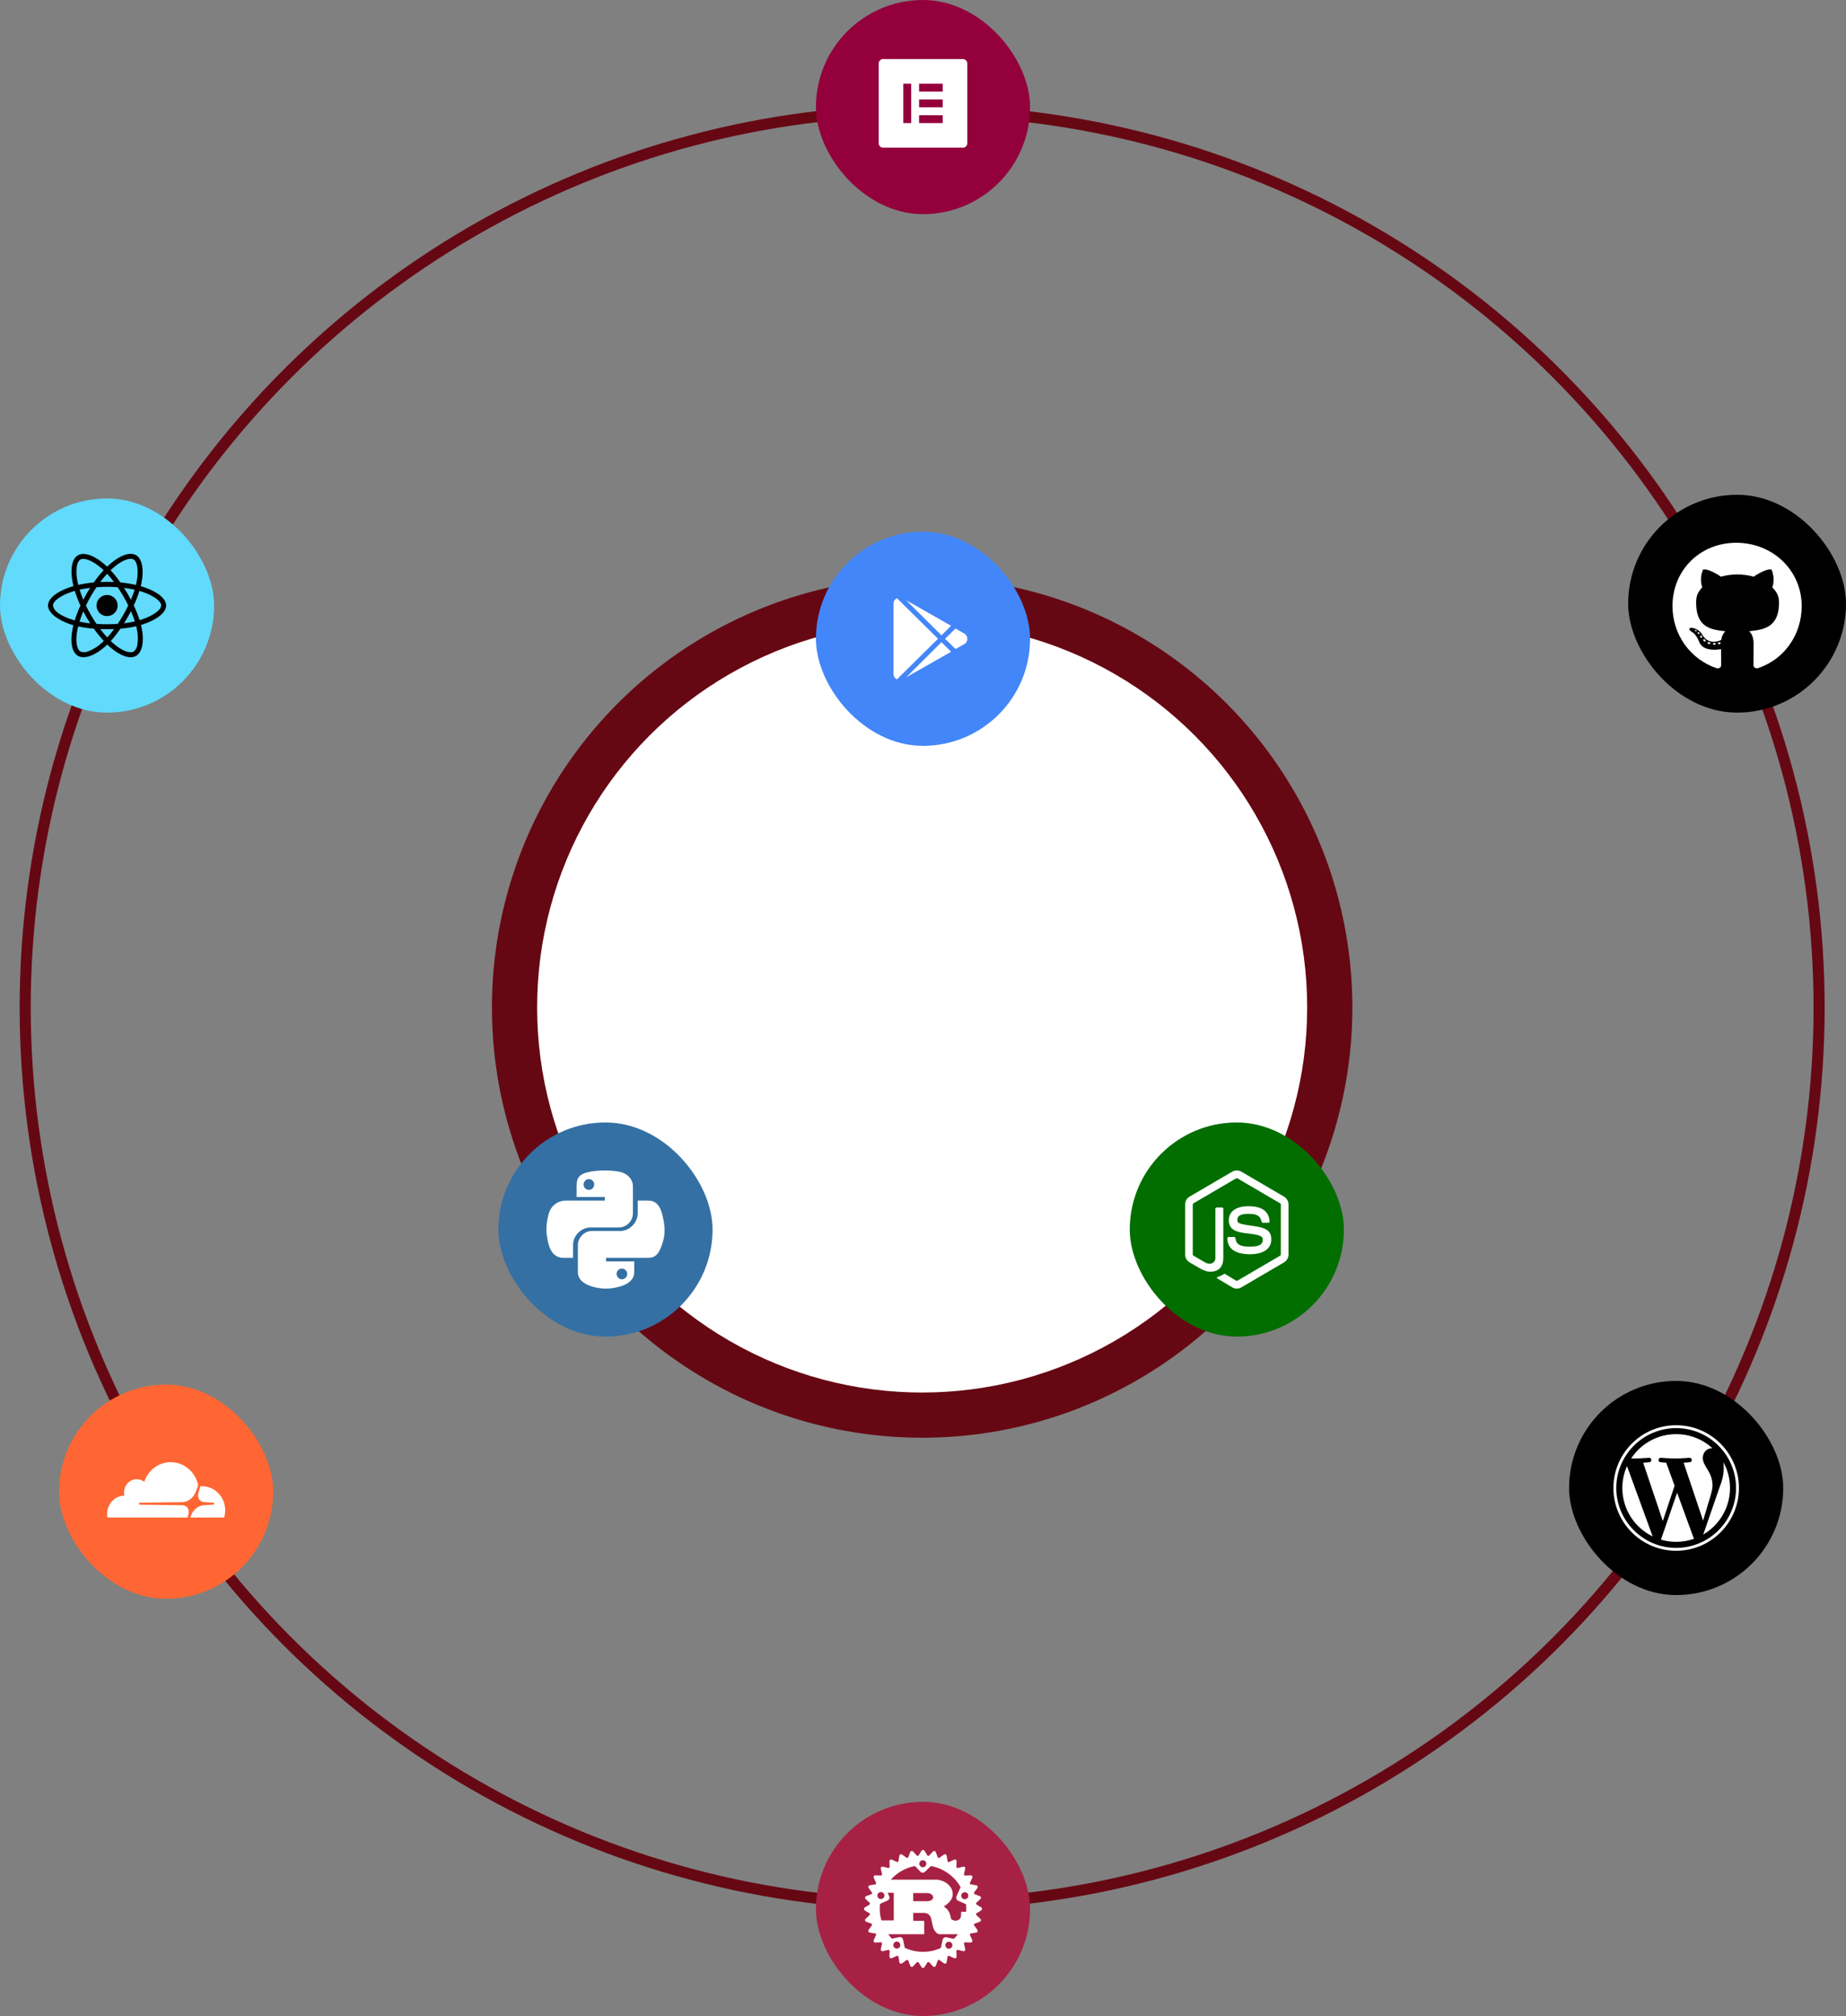 <svg xmlns="http://www.w3.org/2000/svg" width="500" height="546" viewBox="0 0 500 546" fill="none"><rect x="0" y="0" width="500" height="546" fill="#808080" stroke="none"/><circle cx="249.77" cy="272.858" r="242.946" stroke="#660813" stroke-width="3"></circle><circle cx="249.77" cy="272.858" r="116.527" fill="#660813"></circle><circle cx="249.77" cy="272.858" r="104.287" fill="white"></circle><rect x="306" y="304" width="58" height="58" rx="29" fill="#026E00"></rect><path d="M334.994 349C334.574 349 334.148 348.886 333.778 348.67L329.911 346.352C329.335 346.022 329.617 345.908 329.805 345.844C330.576 345.571 330.732 345.514 331.553 345.038C331.641 344.987 331.754 345.006 331.842 345.063L334.812 346.847C334.919 346.911 335.069 346.911 335.169 346.847L346.744 340.078C346.85 340.015 346.919 339.888 346.919 339.761V326.223C346.919 326.09 346.85 325.969 346.738 325.899L335.169 319.137C335.063 319.073 334.919 319.073 334.812 319.137L323.25 325.906C323.137 325.969 323.068 326.096 323.068 326.229V339.761C323.068 339.888 323.137 340.015 323.25 340.072L326.421 341.926C328.144 342.796 329.197 341.774 329.197 340.739V327.379C329.197 327.188 329.347 327.042 329.535 327.042H331.002C331.184 327.042 331.34 327.188 331.34 327.379V340.745C331.34 343.069 330.087 344.403 327.912 344.403C327.242 344.403 326.715 344.403 325.249 343.666L322.216 341.895C321.464 341.456 321 340.637 321 339.755V326.223C321 325.347 321.464 324.521 322.216 324.083L333.778 317.314C334.511 316.895 335.483 316.895 336.209 317.314L347.784 324.09C348.536 324.528 349 325.347 349 326.229V339.761C349 340.637 348.536 341.456 347.784 341.901L336.209 348.67C335.84 348.886 335.42 349 334.994 349ZM344.338 335.659C344.338 333.125 342.645 332.452 339.092 331.976C335.495 331.494 335.132 331.246 335.132 330.395C335.132 329.69 335.439 328.75 338.102 328.75C340.477 328.75 341.355 329.271 341.718 330.897C341.749 331.049 341.887 331.163 342.044 331.163H343.548C343.642 331.163 343.73 331.125 343.792 331.055C343.855 330.986 343.886 330.89 343.88 330.795C343.648 327.995 341.812 326.693 338.102 326.693C334.799 326.693 332.832 328.103 332.832 330.471C332.832 333.037 334.793 333.748 337.958 334.065C341.749 334.44 342.044 335.005 342.044 335.761C342.044 337.069 341.004 337.627 338.566 337.627C335.501 337.627 334.831 336.846 334.605 335.303C334.58 335.138 334.442 335.018 334.273 335.018H332.775C332.587 335.018 332.443 335.17 332.443 335.354C332.443 337.329 333.502 339.685 338.572 339.685C342.232 339.678 344.338 338.212 344.338 335.659V335.659Z" fill="white"></path><rect x="135" y="304" width="58" height="58" rx="29" fill="#3470A3"></rect><path d="M179.413 329.035C178.863 326.828 177.821 325.164 175.599 325.164H172.735V328.55C172.735 331.178 170.506 333.392 167.964 333.392H160.335C158.25 333.392 156.521 335.178 156.521 337.271V344.542C156.521 346.613 158.321 347.828 160.335 348.42C162.75 349.128 165.071 349.256 167.964 348.42C169.885 347.863 171.778 346.742 171.778 344.542V341.635H164.157V340.664H175.599C177.821 340.664 178.642 339.114 179.413 336.792C180.213 334.399 180.178 332.1 179.413 329.035V329.035ZM168.442 343.571C169.235 343.571 169.878 344.221 169.878 345.021C169.878 345.828 169.235 346.478 168.442 346.478C167.657 346.478 167.007 345.821 167.007 345.021C167.014 344.213 167.657 343.571 168.442 343.571ZM159.985 332.435H167.614C169.735 332.435 171.428 330.685 171.428 328.557V321.279C171.428 319.207 169.685 317.657 167.614 317.307C165.057 316.886 162.278 316.907 159.985 317.314C156.757 317.886 156.171 319.079 156.171 321.286V324.193H163.807V325.164H153.307C151.086 325.164 149.143 326.5 148.536 329.035C147.836 331.942 147.807 333.757 148.536 336.792C149.079 339.049 150.371 340.664 152.593 340.664H155.214V337.178C155.214 334.657 157.393 332.435 159.985 332.435ZM159.507 322.25C158.714 322.25 158.071 321.6 158.071 320.8C158.078 319.993 158.714 319.343 159.507 319.343C160.293 319.343 160.942 320 160.942 320.8C160.942 321.6 160.3 322.25 159.507 322.25V322.25Z" fill="white"></path><rect x="221" y="144" width="58" height="58" rx="29" fill="#4386F9"></rect><path d="M255.002 172.07L245.437 162.559L257.607 169.487L255.002 172.07V172.07ZM242.941 162C242.377 162.292 242 162.825 242 163.517V182.483C242 183.175 242.377 183.708 242.941 184L254.062 172.998L242.941 162ZM261.369 171.696L258.816 170.23L255.969 173.002L258.816 175.774L261.421 174.309C262.201 173.694 262.201 172.31 261.369 171.696V171.696ZM245.437 183.446L257.607 176.518L255.002 173.935L245.437 183.446Z" fill="white"></path><rect x="441" y="134" width="59" height="59" rx="29.5" fill="black"></rect><path d="M464.707 174.377C464.707 174.517 464.544 174.63 464.34 174.63C464.107 174.651 463.945 174.538 463.945 174.377C463.945 174.236 464.107 174.124 464.311 174.124C464.523 174.103 464.707 174.215 464.707 174.377ZM462.512 174.06C462.463 174.201 462.604 174.363 462.816 174.405C462.999 174.475 463.211 174.405 463.253 174.264C463.295 174.124 463.161 173.962 462.95 173.899C462.766 173.849 462.561 173.92 462.512 174.06ZM465.631 173.941C465.426 173.99 465.285 174.124 465.306 174.285C465.328 174.426 465.511 174.517 465.723 174.468C465.927 174.419 466.069 174.285 466.047 174.145C466.026 174.011 465.836 173.92 465.631 173.941ZM470.274 147C460.487 147 453 154.403 453 164.154C453 171.951 457.925 178.623 464.961 180.971C465.864 181.133 466.181 180.578 466.181 180.121C466.181 179.685 466.16 177.28 466.16 175.804C466.16 175.804 461.221 176.859 460.183 173.709C460.183 173.709 459.379 171.663 458.222 171.136C458.222 171.136 456.606 170.032 458.335 170.053C458.335 170.053 460.092 170.194 461.058 171.867C462.604 174.581 465.194 173.8 466.203 173.336C466.365 172.211 466.824 171.431 467.332 170.967C463.387 170.531 459.407 169.962 459.407 163.198C459.407 161.265 459.944 160.295 461.073 159.057C460.889 158.6 460.289 156.716 461.256 154.284C462.731 153.827 466.125 156.182 466.125 156.182C467.536 155.788 469.053 155.584 470.556 155.584C472.059 155.584 473.577 155.788 474.988 156.182C474.988 156.182 478.382 153.82 479.857 154.284C480.824 156.723 480.224 158.6 480.04 159.057C481.169 160.302 481.861 161.272 481.861 163.198C481.861 169.983 477.705 170.524 473.76 170.967C474.409 171.522 474.96 172.577 474.96 174.229C474.96 176.598 474.939 179.53 474.939 180.107C474.939 180.564 475.263 181.119 476.159 180.957C483.216 178.623 488 171.951 488 164.154C488 154.403 480.061 147 470.274 147ZM459.859 171.248C459.767 171.318 459.788 171.48 459.908 171.614C460.021 171.726 460.183 171.775 460.275 171.684C460.367 171.614 460.346 171.452 460.226 171.318C460.113 171.206 459.951 171.157 459.859 171.248ZM459.097 170.679C459.047 170.77 459.118 170.883 459.259 170.953C459.372 171.023 459.513 171.002 459.562 170.904C459.612 170.812 459.541 170.7 459.4 170.629C459.259 170.587 459.146 170.608 459.097 170.679ZM461.383 173.182C461.27 173.273 461.312 173.484 461.475 173.617C461.637 173.779 461.842 173.8 461.933 173.688C462.025 173.596 461.983 173.385 461.842 173.252C461.686 173.09 461.475 173.069 461.383 173.182ZM460.579 172.148C460.466 172.218 460.466 172.401 460.579 172.563C460.692 172.725 460.882 172.795 460.974 172.725C461.087 172.633 461.087 172.45 460.974 172.289C460.875 172.127 460.692 172.057 460.579 172.148Z" fill="white"></path><rect x="221" width="58" height="58" rx="29" fill="#93003C"></rect><path d="M260.8 16H239.2C238.536 16 238 16.536 238 17.2V38.8C238 39.464 238.536 40 239.2 40H260.8C261.464 40 262 39.464 262 38.8V17.2C262 16.536 261.464 16 260.8 16ZM246.802 33.33H244.67V22.67H246.802V33.33ZM255.336 33.33H248.934V31.198H255.336V33.33ZM255.336 29.066H248.934V26.934H255.336V29.066ZM255.336 24.796H248.934V22.664H255.336V24.796Z" fill="white"></path><rect y="135" width="58" height="58" rx="29" fill="#61DAFB"></rect><path d="M39.138 159.074C38.8 158.961 38.462 158.855 38.125 158.755C38.181 158.524 38.231 158.293 38.281 158.061C39.05 154.336 38.544 151.343 36.837 150.355C35.194 149.412 32.513 150.393 29.8 152.755C29.531 152.987 29.269 153.23 29.019 153.474C28.85 153.312 28.675 153.149 28.5 152.993C25.656 150.468 22.806 149.406 21.1 150.399C19.462 151.349 18.975 154.168 19.663 157.693C19.731 158.043 19.806 158.386 19.894 158.736C19.494 158.849 19.1 158.974 18.731 159.105C15.394 160.261 13 162.086 13 163.973C13 165.923 15.55 167.88 19.019 169.067C19.3 169.161 19.581 169.254 19.869 169.336C19.775 169.711 19.694 170.079 19.619 170.461C18.962 173.929 19.475 176.679 21.113 177.623C22.8 178.598 25.637 177.598 28.4 175.179C28.619 174.985 28.837 174.785 29.056 174.573C29.331 174.842 29.619 175.098 29.906 175.348C32.581 177.648 35.225 178.579 36.856 177.635C38.544 176.66 39.094 173.704 38.381 170.104C38.325 169.829 38.263 169.548 38.194 169.261C38.394 169.204 38.587 169.142 38.781 169.079C42.388 167.886 45 165.955 45 163.973C45 162.08 42.538 160.242 39.138 159.074V159.074ZM30.681 153.768C33.006 151.743 35.175 150.949 36.163 151.518C37.219 152.124 37.625 154.574 36.962 157.793C36.919 158.005 36.875 158.211 36.819 158.418C35.431 158.105 34.025 157.88 32.612 157.755C31.8 156.593 30.913 155.48 29.95 154.436C30.194 154.205 30.431 153.987 30.681 153.768V153.768ZM23.45 167.217C23.769 167.761 24.094 168.304 24.438 168.836C23.462 168.729 22.494 168.573 21.538 168.367C21.812 167.467 22.156 166.536 22.556 165.586C22.844 166.136 23.137 166.68 23.45 167.217V167.217ZM21.556 159.699C22.456 159.499 23.413 159.336 24.406 159.211C24.075 159.73 23.75 160.261 23.444 160.799C23.137 161.33 22.837 161.874 22.556 162.424C22.163 161.492 21.831 160.58 21.556 159.699ZM23.269 164.005C23.681 163.142 24.131 162.299 24.606 161.467C25.081 160.636 25.594 159.83 26.131 159.036C27.069 158.967 28.025 158.93 29 158.93C29.975 158.93 30.938 158.967 31.869 159.036C32.4 159.824 32.906 160.63 33.388 161.455C33.869 162.28 34.319 163.124 34.744 163.98C34.325 164.842 33.875 165.692 33.394 166.53C32.919 167.361 32.413 168.167 31.881 168.967C30.95 169.036 29.981 169.067 29 169.067C28.019 169.067 27.069 169.036 26.15 168.979C25.606 168.186 25.094 167.373 24.613 166.542C24.131 165.711 23.688 164.867 23.269 164.005ZM34.556 167.205C34.875 166.655 35.175 166.098 35.469 165.536C35.869 166.442 36.219 167.361 36.525 168.304C35.556 168.523 34.575 168.692 33.587 168.804C33.925 168.279 34.244 167.742 34.556 167.205ZM35.456 162.424C35.163 161.874 34.862 161.324 34.55 160.786C34.244 160.255 33.925 159.73 33.594 159.211C34.6 159.336 35.562 159.505 36.462 159.711C36.175 160.636 35.837 161.536 35.456 162.424V162.424ZM29.012 155.393C29.669 156.105 30.288 156.855 30.863 157.63C29.625 157.574 28.381 157.574 27.144 157.63C27.756 156.824 28.387 156.074 29.012 155.393ZM21.762 151.562C22.812 150.949 25.144 151.824 27.6 153.999C27.756 154.136 27.913 154.286 28.075 154.436C27.106 155.48 26.212 156.593 25.394 157.755C23.981 157.88 22.581 158.099 21.194 158.405C21.113 158.086 21.044 157.761 20.975 157.436C20.387 154.411 20.775 152.13 21.762 151.562V151.562ZM20.231 168.036C19.969 167.961 19.712 167.88 19.456 167.792C18.125 167.373 16.613 166.711 15.519 165.842C14.887 165.405 14.463 164.73 14.344 163.973C14.344 162.83 16.319 161.367 19.169 160.374C19.525 160.249 19.887 160.136 20.25 160.03C20.675 161.386 21.188 162.717 21.781 164.005C21.181 165.311 20.663 166.661 20.231 168.036V168.036ZM27.519 174.16C26.488 175.104 25.294 175.854 23.994 176.367C23.3 176.698 22.5 176.729 21.788 176.448C20.794 175.873 20.381 173.667 20.944 170.698C21.012 170.348 21.087 169.998 21.175 169.654C22.575 169.954 23.988 170.161 25.419 170.267C26.244 171.436 27.15 172.554 28.119 173.604C27.919 173.798 27.719 173.985 27.519 174.16ZM29.05 172.642C28.413 171.954 27.775 171.192 27.156 170.373C27.756 170.398 28.375 170.411 29 170.411C29.644 170.411 30.275 170.398 30.9 170.367C30.325 171.161 29.706 171.917 29.05 172.642V172.642ZM37.219 174.517C37.163 175.279 36.788 175.992 36.188 176.473C35.194 177.048 33.075 176.298 30.788 174.335C30.525 174.11 30.262 173.867 29.994 173.617C30.95 172.561 31.831 171.442 32.631 170.267C34.062 170.148 35.487 169.929 36.894 169.611C36.956 169.867 37.013 170.123 37.062 170.373C37.369 171.723 37.419 173.129 37.219 174.517V174.517ZM38.356 167.798C38.181 167.855 38.006 167.911 37.825 167.961C37.388 166.598 36.85 165.267 36.231 163.973C36.831 162.699 37.337 161.386 37.763 160.042C38.087 160.136 38.4 160.236 38.7 160.336C41.612 161.336 43.656 162.824 43.656 163.961C43.656 165.186 41.475 166.767 38.356 167.798ZM29 166.861C30.581 166.861 31.863 165.58 31.863 163.998C31.863 162.417 30.581 161.136 29 161.136C27.419 161.136 26.137 162.417 26.137 163.998C26.137 165.58 27.419 166.861 29 166.861Z" fill="black"></path><rect x="16" y="375" width="58" height="58" rx="29" fill="#FF6633"></rect><path d="M49.395 407.662L37.855 407.509C37.82 407.509 37.785 407.499 37.753 407.482C37.721 407.464 37.694 407.439 37.674 407.409C37.654 407.378 37.641 407.342 37.637 407.304C37.632 407.267 37.637 407.229 37.649 407.193C37.669 407.134 37.705 407.083 37.753 407.045C37.8 407.008 37.857 406.985 37.917 406.981L49.564 406.828C50.946 406.762 52.441 405.6 52.965 404.183L53.629 402.384C53.647 402.335 53.656 402.283 53.656 402.231C53.656 402.202 53.653 402.174 53.647 402.146C53.279 400.47 52.397 398.965 51.134 397.858C49.871 396.752 48.297 396.103 46.649 396.011C45.001 395.919 43.37 396.389 42.001 397.349C40.632 398.31 39.601 399.708 39.063 401.333C38.499 400.89 37.818 400.64 37.112 400.618C36.407 400.596 35.712 400.803 35.124 401.21C34.537 401.617 34.085 402.205 33.831 402.891C33.578 403.577 33.536 404.328 33.71 405.041C31.096 405.12 29 407.34 29 410.069C29 410.312 29.017 410.555 29.051 410.796C29.059 410.851 29.086 410.902 29.127 410.939C29.167 410.976 29.22 410.997 29.274 410.997L50.579 411C50.581 411 50.583 410.999 50.585 410.999C50.644 410.998 50.702 410.977 50.749 410.939C50.797 410.902 50.831 410.85 50.848 410.79L51.012 410.204C51.207 409.506 51.134 408.86 50.807 408.386C50.506 407.949 50.004 407.692 49.395 407.662V407.662ZM54.693 402.515C54.586 402.515 54.479 402.519 54.373 402.524C54.335 402.527 54.299 402.542 54.27 402.566C54.24 402.591 54.218 402.624 54.207 402.662L53.753 404.287C53.558 404.985 53.631 405.63 53.958 406.104C54.259 406.541 54.761 406.798 55.37 406.828L57.83 406.981C57.864 406.982 57.898 406.992 57.929 407.009C57.959 407.026 57.985 407.05 58.005 407.08C58.026 407.111 58.039 407.147 58.043 407.185C58.048 407.223 58.044 407.261 58.031 407.297C58.011 407.355 57.975 407.407 57.928 407.444C57.88 407.482 57.823 407.505 57.764 407.509L55.207 407.662C53.82 407.728 52.324 408.89 51.8 410.307L51.615 410.807C51.608 410.828 51.605 410.851 51.607 410.873C51.61 410.896 51.617 410.917 51.629 410.936C51.641 410.954 51.657 410.97 51.675 410.981C51.694 410.992 51.715 410.998 51.737 410.999C51.739 410.999 51.741 411 51.743 411H60.539C60.59 411 60.64 410.984 60.681 410.952C60.722 410.92 60.752 410.875 60.766 410.824C60.922 410.248 61.001 409.652 61 409.054C61 405.443 58.176 402.515 54.693 402.515V402.515Z" fill="white"></path><rect x="221" y="488" width="58" height="58" rx="29" fill="#A72145"></rect><path d="M265.785 516.611L264.422 515.766C264.411 515.641 264.4 515.521 264.387 515.399L265.557 514.305C265.614 514.252 265.657 514.185 265.681 514.11C265.705 514.036 265.709 513.956 265.694 513.88C265.679 513.803 265.644 513.732 265.594 513.672C265.543 513.612 265.478 513.567 265.405 513.539L263.905 512.977C263.871 512.859 263.837 512.741 263.8 512.624L264.738 511.322C264.783 511.259 264.812 511.185 264.821 511.107C264.83 511.029 264.819 510.951 264.789 510.878C264.759 510.806 264.711 510.743 264.65 510.694C264.588 510.646 264.516 510.614 264.438 510.601L262.85 510.342C262.793 510.233 262.738 510.126 262.679 510.02L263.347 508.556C263.379 508.485 263.393 508.406 263.386 508.328C263.38 508.25 263.354 508.175 263.31 508.11C263.267 508.045 263.207 507.992 263.138 507.957C263.068 507.921 262.99 507.904 262.912 507.906L261.298 507.963C261.224 507.871 261.148 507.779 261.073 507.688L261.44 506.116C261.458 506.039 261.456 505.96 261.434 505.885C261.413 505.81 261.373 505.741 261.317 505.686C261.262 505.63 261.194 505.59 261.118 505.569C261.043 505.547 260.964 505.545 260.888 505.563L259.315 505.934C259.224 505.857 259.133 505.782 259.04 505.708L259.097 504.094C259.1 504.016 259.083 503.938 259.048 503.868C259.012 503.797 258.96 503.738 258.894 503.694C258.829 503.65 258.754 503.623 258.676 503.617C258.597 503.61 258.519 503.624 258.447 503.657L256.983 504.327C256.877 504.269 256.769 504.212 256.662 504.157L256.402 502.568C256.39 502.491 256.357 502.418 256.309 502.357C256.26 502.295 256.197 502.247 256.125 502.217C256.053 502.187 255.974 502.176 255.896 502.185C255.818 502.194 255.744 502.223 255.681 502.268L254.377 503.204C254.261 503.167 254.143 503.133 254.024 503.1L253.462 501.6C253.434 501.526 253.389 501.461 253.329 501.411C253.27 501.36 253.198 501.326 253.121 501.31C253.045 501.295 252.965 501.3 252.891 501.324C252.817 501.347 252.75 501.39 252.696 501.447L251.602 502.617C251.48 502.604 251.358 502.593 251.235 502.583L250.392 501.218C250.351 501.151 250.294 501.096 250.225 501.058C250.157 501.02 250.08 501 250.002 501C249.923 501 249.846 501.02 249.778 501.058C249.71 501.096 249.652 501.151 249.611 501.218L248.766 502.582C248.641 502.592 248.521 502.603 248.399 502.616L247.305 501.446C247.252 501.389 247.185 501.346 247.11 501.322C247.036 501.298 246.956 501.294 246.88 501.309C246.803 501.324 246.732 501.359 246.672 501.41C246.612 501.46 246.567 501.525 246.539 501.598L245.977 503.098C245.859 503.133 245.74 503.166 245.623 503.203L244.322 502.266C244.258 502.22 244.184 502.192 244.106 502.183C244.029 502.174 243.95 502.185 243.878 502.215C243.805 502.245 243.742 502.293 243.694 502.354C243.645 502.415 243.613 502.488 243.6 502.565L243.341 504.154C243.233 504.21 243.125 504.265 243.018 504.324L241.556 503.66C241.484 503.627 241.406 503.614 241.327 503.62C241.249 503.626 241.174 503.653 241.109 503.697C241.044 503.741 240.991 503.801 240.955 503.871C240.92 503.941 240.903 504.019 240.906 504.097L240.964 505.711C240.871 505.785 240.776 505.86 240.688 505.936L239.116 505.563C239.039 505.545 238.96 505.547 238.885 505.569C238.81 505.59 238.741 505.63 238.686 505.686C238.63 505.741 238.59 505.81 238.569 505.885C238.547 505.96 238.545 506.039 238.563 506.116L238.934 507.688C238.857 507.779 238.782 507.871 238.707 507.964L237.094 507.907C237.016 507.905 236.939 507.922 236.869 507.958C236.799 507.993 236.74 508.046 236.696 508.111C236.653 508.176 236.627 508.251 236.62 508.329C236.614 508.407 236.628 508.485 236.66 508.556L237.327 510.02C237.268 510.126 237.212 510.234 237.156 510.342L235.568 510.601C235.491 510.614 235.418 510.646 235.357 510.694C235.295 510.743 235.247 510.806 235.217 510.878C235.187 510.951 235.176 511.029 235.185 511.107C235.194 511.185 235.223 511.259 235.268 511.322L236.206 512.624C236.169 512.741 236.135 512.859 236.101 512.977L234.601 513.54C234.528 513.567 234.463 513.613 234.412 513.673C234.361 513.732 234.327 513.804 234.312 513.88C234.296 513.957 234.301 514.036 234.325 514.111C234.349 514.185 234.391 514.252 234.448 514.306L235.618 515.4C235.605 515.521 235.595 515.644 235.584 515.767L234.218 516.611C234.151 516.652 234.096 516.71 234.058 516.778C234.02 516.846 234 516.923 234 517.002C234 517.08 234.02 517.157 234.058 517.225C234.096 517.294 234.151 517.351 234.218 517.392L235.582 518.237C235.592 518.362 235.603 518.482 235.616 518.604L234.446 519.697C234.389 519.751 234.346 519.818 234.322 519.892C234.298 519.967 234.294 520.046 234.309 520.123C234.324 520.199 234.359 520.271 234.41 520.33C234.46 520.39 234.525 520.436 234.598 520.463L236.098 521.026C236.133 521.144 236.166 521.262 236.203 521.379L235.266 522.681C235.22 522.744 235.192 522.818 235.183 522.896C235.174 522.974 235.185 523.053 235.215 523.125C235.245 523.197 235.293 523.26 235.354 523.309C235.415 523.357 235.488 523.39 235.565 523.402L237.154 523.662C237.21 523.769 237.266 523.877 237.325 523.983L236.66 525.447C236.628 525.518 236.614 525.597 236.62 525.675C236.627 525.753 236.653 525.828 236.696 525.893C236.739 525.959 236.798 526.013 236.868 526.048C236.938 526.084 237.016 526.101 237.094 526.097L238.709 526.04C238.782 526.132 238.857 526.224 238.934 526.315L238.563 527.888C238.545 527.964 238.547 528.043 238.569 528.118C238.59 528.194 238.63 528.262 238.686 528.317C238.741 528.373 238.81 528.413 238.885 528.434C238.96 528.456 239.039 528.458 239.116 528.44L240.688 528.069C240.779 528.146 240.871 528.221 240.964 528.295L240.906 529.909C240.904 529.987 240.921 530.065 240.957 530.134C240.992 530.204 241.045 530.264 241.11 530.307C241.175 530.351 241.25 530.377 241.328 530.383C241.406 530.389 241.485 530.376 241.556 530.343L243.02 529.676C243.126 529.735 243.234 529.79 243.342 529.846L243.601 531.435C243.613 531.513 243.646 531.585 243.694 531.647C243.743 531.708 243.806 531.756 243.878 531.786C243.951 531.816 244.029 531.827 244.107 531.818C244.185 531.809 244.259 531.78 244.322 531.734L245.624 530.797C245.741 530.834 245.859 530.867 245.977 530.902L246.54 532.402C246.568 532.475 246.613 532.54 246.673 532.59C246.732 532.641 246.804 532.675 246.881 532.69C246.957 532.706 247.036 532.701 247.111 532.677C247.185 532.654 247.252 532.611 247.306 532.554L248.4 531.384C248.521 531.397 248.645 531.408 248.767 531.418L249.612 532.782C249.653 532.849 249.71 532.904 249.779 532.942C249.847 532.98 249.924 533 250.002 533C250.08 533 250.157 532.98 250.226 532.942C250.294 532.904 250.352 532.849 250.393 532.782L251.237 531.418C251.362 531.408 251.483 531.397 251.605 531.383L252.699 532.554C252.752 532.611 252.819 532.654 252.894 532.677C252.968 532.701 253.047 532.706 253.124 532.69C253.2 532.675 253.272 532.641 253.331 532.59C253.391 532.54 253.437 532.475 253.464 532.402L254.027 530.902C254.145 530.867 254.263 530.834 254.38 530.797L255.681 531.734C255.745 531.78 255.819 531.809 255.897 531.818C255.974 531.827 256.053 531.816 256.125 531.786C256.198 531.756 256.261 531.708 256.31 531.647C256.358 531.585 256.39 531.513 256.403 531.435L256.662 529.846C256.77 529.79 256.878 529.735 256.984 529.676L258.448 530.343C258.519 530.376 258.598 530.389 258.676 530.383C258.754 530.377 258.829 530.351 258.894 530.307C258.959 530.264 259.012 530.204 259.047 530.134C259.083 530.065 259.1 529.987 259.097 529.909L259.04 528.295C259.133 528.22 259.225 528.145 259.316 528.069L260.888 528.44C260.964 528.458 261.043 528.456 261.118 528.434C261.194 528.413 261.262 528.373 261.317 528.317C261.373 528.262 261.413 528.194 261.434 528.118C261.456 528.043 261.458 527.964 261.44 527.888L261.069 526.315C261.146 526.224 261.221 526.133 261.295 526.04L262.909 526.097C262.987 526.1 263.065 526.083 263.135 526.048C263.205 526.012 263.264 525.959 263.307 525.893C263.351 525.828 263.377 525.753 263.383 525.675C263.389 525.597 263.376 525.519 263.343 525.447L262.676 523.983C262.735 523.877 262.79 523.769 262.846 523.662L264.435 523.402C264.513 523.39 264.585 523.357 264.647 523.309C264.708 523.26 264.756 523.197 264.786 523.125C264.816 523.053 264.827 522.974 264.818 522.896C264.809 522.818 264.78 522.744 264.735 522.681L263.797 521.379C263.834 521.262 263.868 521.144 263.902 521.026L265.402 520.463C265.475 520.436 265.54 520.39 265.59 520.33C265.641 520.271 265.676 520.199 265.691 520.123C265.706 520.046 265.702 519.967 265.678 519.892C265.654 519.818 265.611 519.751 265.554 519.697L264.384 518.604C264.397 518.482 264.408 518.359 264.418 518.237L265.782 517.392C265.849 517.351 265.904 517.294 265.942 517.225C265.98 517.157 266 517.08 266 517.002C266 516.923 265.98 516.846 265.942 516.778C265.904 516.71 265.849 516.652 265.782 516.611H265.785ZM256.347 524.679C256.122 524.631 255.886 524.674 255.693 524.799C255.499 524.924 255.363 525.121 255.315 525.347L254.837 527.576C253.301 528.272 251.632 528.628 249.945 528.62C248.259 528.612 246.593 528.241 245.064 527.53L244.586 525.301C244.562 525.19 244.517 525.084 244.452 524.99C244.388 524.896 244.306 524.816 244.21 524.754C244.114 524.692 244.008 524.65 243.896 524.629C243.784 524.608 243.669 524.61 243.557 524.633L241.588 525.056C241.222 524.679 240.883 524.278 240.571 523.855H250.145C250.253 523.855 250.326 523.837 250.326 523.736V520.349C250.326 520.251 250.253 520.229 250.145 520.229H247.343L247.346 518.082H250.377C250.652 518.082 251.855 518.162 252.239 519.699C252.358 520.171 252.624 521.708 252.805 522.2C252.986 522.751 253.718 523.853 254.499 523.853H259.44C259.109 524.297 258.747 524.717 258.356 525.109L256.347 524.679ZM257.958 526.835C257.958 527.023 257.902 527.207 257.798 527.364C257.693 527.52 257.544 527.643 257.371 527.715C257.197 527.787 257.005 527.806 256.821 527.769C256.636 527.733 256.466 527.643 256.333 527.51C256.199 527.377 256.109 527.207 256.071 527.023C256.034 526.838 256.053 526.647 256.124 526.473C256.196 526.298 256.318 526.149 256.474 526.044C256.63 525.939 256.814 525.883 257.002 525.882H257.03C257.278 525.889 257.513 525.993 257.686 526.171C257.859 526.349 257.955 526.587 257.955 526.835H257.958ZM243.855 526.792C243.855 526.981 243.799 527.165 243.695 527.321C243.59 527.478 243.441 527.6 243.267 527.672C243.093 527.744 242.902 527.763 242.717 527.726C242.532 527.689 242.362 527.599 242.229 527.465C242.096 527.332 242.005 527.163 241.969 526.978C241.932 526.793 241.951 526.602 242.023 526.428C242.095 526.254 242.217 526.105 242.373 526C242.53 525.895 242.714 525.839 242.902 525.839H242.93C243.178 525.847 243.412 525.951 243.584 526.129C243.756 526.307 243.852 526.545 243.852 526.792H243.855ZM238.349 515.636L240.401 514.723C240.505 514.677 240.599 514.611 240.678 514.528C240.756 514.446 240.818 514.348 240.859 514.242C240.9 514.135 240.919 514.022 240.917 513.908C240.914 513.794 240.888 513.682 240.842 513.578L240.419 512.626H242.079V520.11H238.729C238.315 518.657 238.186 517.138 238.349 515.636V515.636ZM237.645 513.382C237.645 513.257 237.669 513.133 237.717 513.017C237.765 512.902 237.835 512.797 237.923 512.708C238.012 512.62 238.117 512.549 238.232 512.501C238.348 512.453 238.472 512.429 238.597 512.429H238.626C238.813 512.434 238.994 512.494 239.147 512.602C239.3 512.71 239.418 512.86 239.486 513.035C239.554 513.209 239.569 513.4 239.53 513.583C239.49 513.766 239.397 513.933 239.263 514.064C239.129 514.194 238.959 514.282 238.775 514.317C238.591 514.352 238.401 514.331 238.228 514.258C238.056 514.186 237.908 514.064 237.805 513.908C237.701 513.752 237.646 513.568 237.646 513.381L237.645 513.382ZM247.343 514.913L247.346 512.705H251.3C251.505 512.705 252.742 512.941 252.742 513.869C252.742 514.637 251.793 514.913 251.012 514.913H247.343ZM258.94 520.171C258.327 520.242 257.65 519.914 257.565 519.541C257.203 517.51 256.603 517.078 255.654 516.328C256.833 515.581 258.058 514.475 258.058 512.999C258.058 511.404 256.965 510.399 256.22 509.906C255.173 509.218 254.015 509.079 253.703 509.079H241.271C242.99 507.158 245.294 505.858 247.827 505.379L249.294 506.917C249.372 506.999 249.466 507.066 249.571 507.112C249.675 507.158 249.787 507.183 249.901 507.186C250.015 507.188 250.128 507.168 250.234 507.127C250.34 507.085 250.437 507.023 250.519 506.944L252.161 505.382C253.833 505.695 255.416 506.368 256.802 507.355C258.188 508.342 259.342 509.619 260.184 511.097L259.059 513.633C258.968 513.843 258.963 514.082 259.046 514.296C259.129 514.511 259.293 514.684 259.502 514.778L261.664 515.736C261.732 516.412 261.74 517.093 261.689 517.77H260.484C260.365 517.77 260.316 517.85 260.316 517.966V518.517C260.315 519.814 259.584 520.101 258.94 520.171ZM249.001 504.764C249.002 504.512 249.102 504.27 249.28 504.092C249.459 503.914 249.7 503.813 249.952 503.813H249.98C250.168 503.818 250.349 503.878 250.502 503.986C250.656 504.094 250.774 504.245 250.842 504.419C250.91 504.594 250.925 504.785 250.885 504.968C250.845 505.151 250.752 505.318 250.618 505.448C250.483 505.579 250.313 505.667 250.129 505.701C249.945 505.736 249.755 505.715 249.582 505.642C249.41 505.569 249.263 505.447 249.159 505.291C249.056 505.134 249.001 504.951 249.001 504.764V504.764ZM261.305 514.376C261.18 514.376 261.056 514.352 260.941 514.304C260.825 514.256 260.72 514.186 260.631 514.097C260.543 514.009 260.473 513.904 260.425 513.788C260.377 513.673 260.352 513.549 260.352 513.424C260.352 513.299 260.377 513.175 260.425 513.059C260.473 512.944 260.543 512.839 260.631 512.75C260.72 512.662 260.825 512.592 260.941 512.544C261.056 512.496 261.18 512.471 261.305 512.471H261.333C261.585 512.475 261.826 512.579 262.002 512.76C262.178 512.941 262.275 513.185 262.271 513.437C262.268 513.69 262.164 513.931 261.983 514.107C261.801 514.283 261.558 514.38 261.305 514.376V514.376Z" fill="white"></path><rect x="425" y="374" width="58" height="58" rx="29" fill="black"></rect><path d="M440.681 397.064L447.639 416.12C442.772 413.762 439.42 408.772 439.42 403C439.42 400.882 439.872 398.88 440.681 397.064V397.064ZM463.844 402.267C463.844 400.464 463.199 399.216 462.644 398.243C461.904 397.043 461.211 396.022 461.211 394.822C461.211 393.479 462.226 392.231 463.658 392.231C463.72 392.231 463.782 392.238 463.85 392.245C461.252 389.866 457.798 388.413 454 388.413C448.907 388.413 444.424 391.025 441.812 394.987C442.155 395 442.477 395.007 442.751 395.007C444.273 395.007 446.638 394.822 446.638 394.822C447.426 394.774 447.515 395.933 446.734 396.022C446.734 396.022 445.946 396.111 445.068 396.159L450.381 411.952L453.575 402.383L451.306 396.159C450.518 396.111 449.777 396.022 449.777 396.022C448.989 395.974 449.085 394.774 449.867 394.822C449.867 394.822 452.273 395.007 453.705 395.007C455.227 395.007 457.592 394.822 457.592 394.822C458.38 394.774 458.469 395.933 457.688 396.022C457.688 396.022 456.9 396.111 456.022 396.159L461.294 411.836L462.747 406.976C463.364 404.96 463.844 403.514 463.844 402.267ZM454.254 404.275L449.88 416.991C451.19 417.375 452.567 417.587 454 417.587C455.7 417.587 457.325 417.292 458.84 416.758C458.798 416.696 458.764 416.627 458.737 416.559L454.254 404.275ZM466.798 396.001C466.86 396.467 466.894 396.961 466.894 397.502C466.894 398.983 466.62 400.642 465.783 402.726L461.328 415.606C465.667 413.077 468.58 408.381 468.58 403C468.58 400.464 467.936 398.078 466.798 396.001V396.001ZM471 403C471 412.377 463.371 420 454 420C444.623 420 437 412.371 437 403C437 393.623 444.623 386 454 386C463.371 386 471 393.623 471 403ZM470.219 403C470.219 394.054 462.939 386.781 454 386.781C445.054 386.781 437.781 394.054 437.781 403C437.781 411.946 445.061 419.219 454 419.219C462.946 419.219 470.219 411.946 470.219 403Z" fill="white"></path></svg>